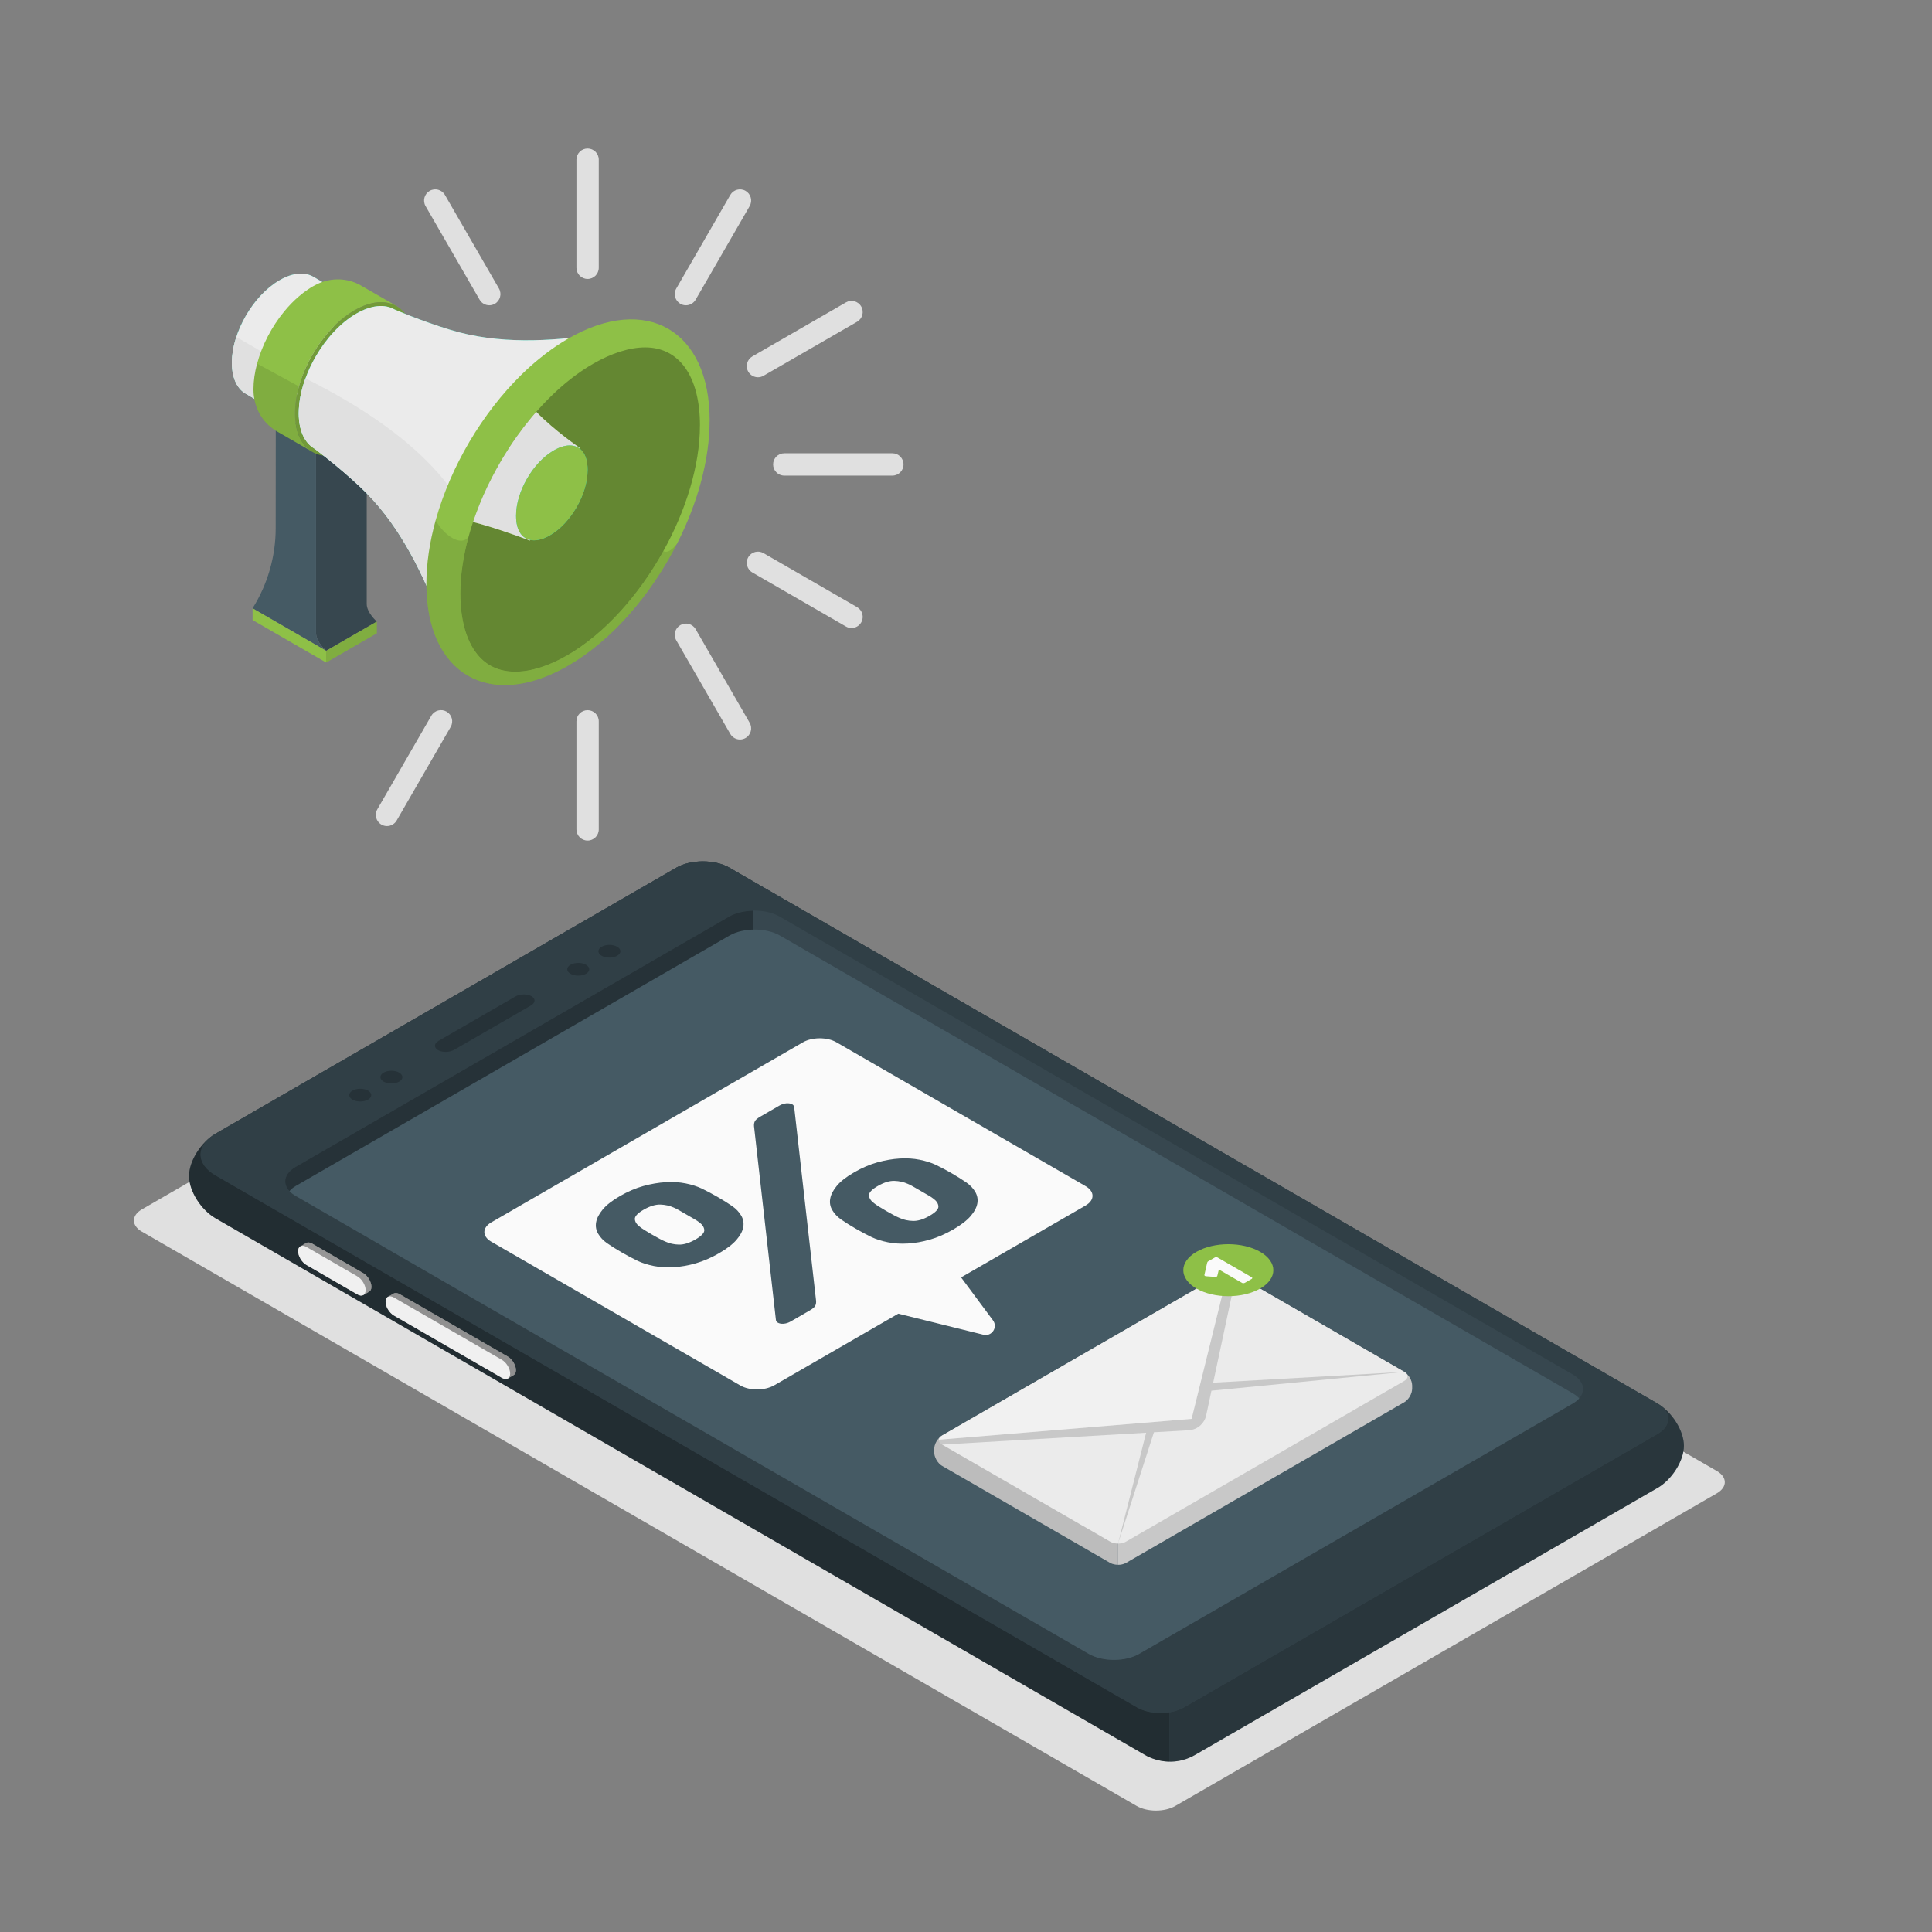 <svg xmlns="http://www.w3.org/2000/svg" viewBox="0 0 500 500"><rect x="0" y="0" width="500" height="500" fill="#808080" stroke="none"/><defs><style>.i{opacity:.1;}.j{fill:#ebebeb;}.k{fill:#f0f0f0;}.l{fill:#fafafa;}.m{fill:#8ec047;}.n{fill:#e0e0e0;}.o{fill:#37474f;}.p{fill:#455a64;}.q{fill:#27debf;}.r{fill:#263238;}.s{opacity:.15;}.t{opacity:.2;}.u,.v{opacity:.3;}.w{opacity:.4;}.x{opacity:.5;}.v{fill:#fff;}</style></defs><g id="a"></g><g id="b"></g><g id="c"></g><g id="d"><path id="e" class="n" d="M36.73,318.75l257.44,148.63c2.76,1.59,7.24,1.59,10,0l140.14-80.91c2.76-1.59,2.76-4.18,0-5.78L186.87,232.07c-2.76-1.59-7.24-1.59-10,0L36.73,312.98c-2.76,1.59-2.76,4.18,0,5.78Z"></path><g id="f"><g id="g"><path class="p" d="M428.92,385.1l-119.68,69.09c-3.88,2.24-8.46,2.29-12.49,.23L55.8,315.3c-3.8-2.19-6.87-7.09-6.87-10.95,0-3.86,3.08-8.76,6.87-10.95l119.24-68.84c3.78-2.18,9.97-2.18,13.75,0l240.14,138.65c3.8,2.19,6.87,7.09,6.87,10.95,0,3.85-3.08,8.76-6.87,10.95Z"></path><g><path class="x" d="M175.03,224.56l-119.24,68.84c-3.8,2.19-6.87,7.09-6.87,10.95,0,3.86,3.08,8.76,6.87,10.95l240.95,139.12c1.91,.98,3.95,1.46,5.97,1.48v-165.56l-113.94-65.79c-3.78-2.18-9.97-2.18-13.75,0Z"></path><path class="w" d="M309.24,454.19l119.68-69.09c3.8-2.19,6.87-7.09,6.87-10.95s-3.08-8.76-6.87-10.95l-126.2-72.86v165.56c2.24,.02,4.47-.54,6.51-1.71Z"></path></g><path class="p" d="M306.39,441.88c-3.33,1.92-8.79,1.92-12.12,0L55.76,304.18c-5.13-2.96-5.13-7.81,0-10.77l119.26-68.85c3.78-2.18,9.97-2.18,13.75,0l240.14,138.65c3.78,2.18,3.78,5.75,0,7.94l-122.52,70.74Z"></path><path class="u" d="M306.39,441.88c-3.33,1.92-8.79,1.92-12.12,0L55.76,304.18c-5.13-2.96-5.13-7.81,0-10.77l119.26-68.85c3.78-2.18,9.97-2.18,13.75,0l240.14,138.65c3.78,2.18,3.78,5.75,0,7.94l-122.52,70.74Z"></path><path class="o" d="M294.81,428.01c-3.61,2.08-9.46,2.08-13.06,0l-205.23-118.49c-3.61-2.08-3.61-5.46,0-7.54l112.19-64.77c3.59-2.07,9.47-2.07,13.06,0l205.23,118.49c3.59,2.07,3.59,5.47,0,7.54l-112.19,64.77Z"></path><path class="r" d="M194.84,235.68c-2.23,.06-4.44,.55-6.13,1.53l-112.19,64.77c-3.61,2.08-3.61,5.46,0,7.54l22.24,12.84,96.09-61.36v-25.32Z"></path><path class="p" d="M201.85,242.12c-3.59-2.07-9.47-2.07-13.06,0l-112.19,64.77c-.71,.41-1.27,.88-1.7,1.37,.42,.46,.96,.89,1.63,1.27l205.23,118.49c3.61,2.08,9.46,2.08,13.06,0l112.19-64.77c.7-.41,1.27-.87,1.69-1.35-.42-.46-.95-.9-1.62-1.29l-205.23-118.49Z"></path><g><path class="r" d="M117.53,271.69l19.88-11.48c1.19-.68,1.25-1.76,.13-2.4-1.11-.64-2.98-.61-4.16,.08l-19.88,11.48c-1.19,.68-1.25,1.76-.13,2.4,1.11,.64,2.98,.61,4.16-.08Z"></path><g><path class="r" d="M151.67,252.01c1.11-.64,1.11-1.68,0-2.33-1.11-.64-2.92-.64-4.03,0-1.11,.64-1.11,1.68,0,2.33,1.11,.64,2.92,.64,4.03,0Z"></path><path class="r" d="M159.73,247.35c1.11-.64,1.11-1.68,0-2.33s-2.92-.64-4.03,0c-1.11,.64-1.11,1.68,0,2.33,1.11,.64,2.92,.64,4.03,0Z"></path><path class="r" d="M95.25,284.58c1.11-.64,1.11-1.68,0-2.33-1.11-.64-2.92-.64-4.03,0-1.11,.64-1.11,1.68,0,2.33,1.11,.64,2.92,.64,4.03,0Z"></path><path class="r" d="M103.31,279.92c1.11-.64,1.11-1.68,0-2.33-1.11-.64-2.92-.64-4.03,0-1.11,.64-1.11,1.68,0,2.33,1.11,.64,2.92,.64,4.03,0Z"></path></g></g><g><path class="k" d="M131.38,351.05c1.19,.68,2.15,2.28,2.15,3.57,0,.62-.23,1.05-.59,1.25-.26,.14-1.24,.73-1.5,.88-.39,.22-.94,.18-1.55-.18l-27.94-16.13c-1.19-.68-2.15-2.28-2.15-3.57,0-.59,.21-1.01,.54-1.22,.27-.17,1.28-.75,1.55-.9,.39-.22,.94-.18,1.55,.18l27.94,16.13Z"></path><path class="w" d="M131.38,351.05c1.19,.68,2.15,2.28,2.15,3.57,0,.62-.23,1.05-.59,1.25-.26,.14-1.24,.73-1.5,.88-.39,.22-.94,.18-1.55-.18l-27.94-16.13c-1.19-.68-2.15-2.28-2.15-3.57,0-.59,.21-1.01,.54-1.22,.27-.17,1.28-.75,1.55-.9,.39-.22,.94-.18,1.55,.18l27.94,16.13Z"></path><path class="k" d="M129.88,351.92l-27.94-16.13c-1.19-.68-2.15-.2-2.15,1.09s.96,2.88,2.15,3.57l27.94,16.13c1.19,.68,2.15,.2,2.15-1.09s-.96-2.88-2.15-3.57Z"></path></g><g><path class="l" d="M93.98,329.46c1.19,.68,2.15,2.28,2.15,3.57,0,.62-.23,1.05-.59,1.25-.26,.14-1.24,.73-1.5,.88-.39,.22-.94,.18-1.55-.18l-13.17-7.61c-1.19-.68-2.15-2.28-2.15-3.57,0-.59,.21-1.01,.54-1.22,.27-.17,1.28-.75,1.55-.9,.39-.22,.94-.18,1.55,.18l13.17,7.61Z"></path><path class="w" d="M93.98,329.46c1.19,.68,2.15,2.28,2.15,3.57,0,.62-.23,1.05-.59,1.25-.26,.14-1.24,.73-1.5,.88-.39,.22-.94,.18-1.55-.18l-13.17-7.61c-1.19-.68-2.15-2.28-2.15-3.57,0-.59,.21-1.01,.54-1.22,.27-.17,1.28-.75,1.55-.9,.39-.22,.94-.18,1.55,.18l13.17,7.61Z"></path><path class="k" d="M92.48,330.32l-13.17-7.61c-1.19-.68-2.15-.2-2.15,1.09s.96,2.88,2.15,3.57l13.17,7.61c1.19,.68,2.15,.2,2.15-1.09s-.96-2.88-2.15-3.57Z"></path></g></g></g><path class="j" d="M363.43,355.05l-43.51-25.12c-1.12-.65-2.94-.65-4.06,0l-26.51,15.31v59.73h0c.73,0,1.47-.16,2.03-.48l72.05-41.6c1.12-.65,2.03-2.22,2.03-3.51v-.81c0-1.29-.91-2.87-2.03-3.51Z"></path><path class="s" d="M363.43,355.05l-43.51-25.12c-1.12-.65-2.94-.65-4.06,0l-26.51,15.31v59.73h0c.73,0,1.47-.16,2.03-.48l72.05-41.6c1.12-.65,2.03-2.22,2.03-3.51v-.81c0-1.29-.91-2.87-2.03-3.51Z"></path><path class="j" d="M289.35,345.23l-45.54,26.29c-1.12,.65-2.03,2.22-2.03,3.51v.81c0,1.29,.91,2.87,2.03,3.51l43.51,25.12c.56,.32,1.29,.48,2.03,.48h0v-59.73Z"></path><path class="t" d="M289.35,345.23l-45.54,26.29c-1.12,.65-2.03,2.22-2.03,3.51v.81c0,1.29,.91,2.87,2.03,3.51l43.51,25.12c.56,.32,1.29,.48,2.03,.48h0v-59.73Z"></path><path class="j" d="M280.35,394.96l-36.54-21.1c-1.12-.65-1.12-1.7,0-2.34l72.05-41.6c1.12-.65,2.94-.65,4.06,0l43.51,25.12c1.12,.65,1.12,1.7,0,2.34l-11.95,6.9-4.18,2.42-55.91,32.28c-1.12,.65-2.94,.65-4.06,0l-3.54-2.05-3.42-1.98Z"></path><path class="s" d="M313.53,359.91l49.9-4.87-49.46,2.8,5.95-27.92c-.61-.35-1.42-.49-2.21-.46l-9.33,37.74-65.39,5.39c-.05,.46,.22,.92,.82,1.27l52.81-3.07-7.27,28.67,9.29-28.79h0l9.02-.52c1.14-.07,2.17-.52,2.98-1.24h0c.75-.68,1.3-1.58,1.52-2.62l1.36-6.38Z"></path><path class="v" d="M258.59,371.31l49.79-4.11,1.78-7.13,.98-3.97,6.57-26.64c-.67,.02-1.34,.17-1.85,.47l-36.03,20.8-36.03,20.8c-.52,.3-.78,.68-.82,1.07l9.99-.82,5.61-.46Z"></path><path class="m" d="M309.65,323.97c4.55-2.63,11.93-2.63,16.48,0,4.55,2.63,4.55,6.89,0,9.51-4.55,2.63-11.93,2.63-16.48,0-4.55-2.63-4.55-6.89,0-9.51Z"></path><path class="l" d="M312.13,330.29c-.15-.01-.26-.05-.34-.12-.08-.07-.11-.14-.09-.23l.68-3c.02-.07,.04-.16,.08-.26,.03-.1,.11-.19,.25-.27l1.67-.96c.1-.06,.22-.09,.37-.09s.27,.03,.37,.09l8.82,5.1c.1,.06,.15,.13,.15,.21,0,.08-.05,.15-.15,.21l-1.79,1.03c-.1,.06-.22,.09-.37,.09s-.27-.03-.37-.09l-5.97-3.45-.4,1.65c-.02,.08-.08,.15-.2,.2-.11,.05-.24,.07-.39,.06l-2.32-.17Z"></path><g><path class="l" d="M200.25,358.59l32.23-18.61,22.04,5.45c2.15,.53,3.79-1.93,2.47-3.71l-8.26-11.13,32.23-18.61c2.38-1.38,2.38-3.62,0-5l-64.49-37.24c-2.38-1.38-6.28-1.37-8.66,0l-80.67,46.61c-2.38,1.38-2.38,3.63,0,5l64.46,37.21c2.38,1.38,6.28,1.37,8.66,0Z"></path><path class="p" d="M160.46,309.53c2.03-1.17,4.04-2.03,6.04-2.59,2-.55,3.93-.88,5.77-.99,1.84-.11,3.56,0,5.15,.31,1.59,.32,2.98,.76,4.19,1.33,1.34,.65,2.72,1.38,4.12,2.19,1.4,.81,2.66,1.6,3.79,2.38,.98,.69,1.75,1.5,2.29,2.42,.55,.92,.73,1.91,.55,2.97-.18,1.07-.77,2.17-1.75,3.31-.98,1.14-2.49,2.3-4.51,3.47-2.03,1.17-4.03,2.04-6.01,2.61-1.98,.57-3.89,.9-5.73,1.01-1.85,.11-3.56,0-5.15-.31-1.59-.32-2.98-.76-4.19-1.33-1.34-.65-2.71-1.38-4.12-2.19-1.4-.81-2.66-1.6-3.79-2.38-.98-.69-1.75-1.5-2.29-2.42-.55-.92-.73-1.91-.55-2.97,.18-1.06,.75-2.17,1.71-3.33,.96-1.16,2.45-2.32,4.48-3.49Zm20.45,6.77c-.23-.2-.65-.47-1.27-.83-.62-.36-1.26-.73-1.92-1.11-.66-.38-1.31-.75-1.92-1.11-.62-.36-1.1-.6-1.43-.73-1.06-.48-2.22-.74-3.49-.78-1.27-.03-2.7,.41-4.29,1.32-1.59,.92-2.35,1.74-2.29,2.47,.06,.73,.51,1.4,1.35,2.01,.23,.2,.64,.48,1.23,.85,.59,.37,1.22,.75,1.88,1.13,.67,.38,1.32,.75,1.96,1.09,.64,.34,1.14,.58,1.48,.71,1.06,.49,2.22,.75,3.49,.78,1.27,.04,2.7-.41,4.29-1.32,1.59-.92,2.35-1.74,2.29-2.47-.06-.73-.51-1.4-1.35-2.01Zm14.23-24.82c-.04-.47,.02-.89,.2-1.26,.17-.37,.64-.78,1.41-1.23l4.93-2.85c.6-.35,1.21-.55,1.83-.6,.62-.05,1.14,.04,1.57,.29,.1,.05,.19,.14,.27,.25,.09,.11,.15,.24,.18,.39l5.67,50.17c.04,.47-.02,.89-.2,1.26-.17,.38-.65,.78-1.41,1.23l-4.93,2.85c-.6,.35-1.21,.55-1.83,.6-.62,.06-1.14-.04-1.57-.29-.09-.05-.19-.14-.27-.25-.09-.11-.15-.24-.18-.39l-5.67-50.17Zm25.91,11.92c2.03-1.17,4.04-2.03,6.04-2.59,2-.55,3.93-.88,5.77-.99,1.84-.11,3.56,0,5.15,.32,1.59,.32,2.98,.76,4.18,1.32,1.34,.65,2.72,1.38,4.12,2.19,1.4,.81,2.66,1.6,3.79,2.38,.98,.69,1.75,1.5,2.29,2.42s.73,1.91,.55,2.97c-.18,1.07-.77,2.17-1.75,3.31-.98,1.14-2.49,2.3-4.51,3.47-2.03,1.17-4.03,2.04-6.01,2.61-1.98,.57-3.89,.9-5.73,1.01-1.84,.11-3.56,0-5.15-.32-1.59-.32-2.98-.76-4.19-1.32-1.34-.65-2.71-1.38-4.12-2.19-1.4-.81-2.66-1.6-3.79-2.38-.98-.69-1.75-1.5-2.29-2.42-.55-.92-.73-1.91-.54-2.97,.18-1.06,.75-2.17,1.71-3.33,.96-1.16,2.45-2.32,4.48-3.49Zm20.45,6.77c-.23-.2-.65-.47-1.27-.83-.62-.36-1.26-.73-1.92-1.11-.66-.38-1.3-.75-1.92-1.11-.62-.36-1.09-.6-1.43-.73-1.06-.48-2.22-.74-3.49-.78-1.27-.04-2.7,.41-4.29,1.32-1.59,.92-2.35,1.74-2.29,2.47,.06,.73,.51,1.4,1.35,2.01,.23,.2,.64,.48,1.23,.85,.59,.37,1.22,.75,1.88,1.13,.67,.38,1.32,.75,1.96,1.09,.64,.34,1.14,.58,1.48,.71,1.06,.49,2.22,.75,3.49,.78,1.27,.04,2.7-.4,4.29-1.32,1.59-.92,2.35-1.74,2.29-2.47-.06-.73-.51-1.4-1.35-2.01Z"></path></g><g id="h"><g><g><path class="o" d="M81.79,103.53l13.12-7.58s0,58.08,0,60.36,2.62,4.55,2.62,4.55l-13.12,7.57s-2.62-2.27-2.62-4.55v-60.35Z"></path><path class="p" d="M65.84,103.41l5.53,7.04-.02,26.23c0,7.34-2.08,14.53-5.98,20.75h0l19.04,11c-1.65-1.49-2.49-3.01-2.62-4.55v-51.27l-15.95-9.21Z"></path><polygon class="m" points="65.37 157.43 65.37 160.46 84.41 171.46 84.41 168.43 65.37 157.43"></polygon><polygon class="m" points="84.41 171.46 97.53 163.89 97.53 160.86 84.41 168.43 84.41 171.46"></polygon><polygon class="i" points="84.41 171.46 97.53 163.89 97.53 160.86 84.41 168.43 84.41 171.46"></polygon></g><g><path class="q" d="M81.18,71.67h0c-2.23-1.33-5.33-1.17-8.76,.81l-.12,.07c-6.78,3.92-12.28,13.44-12.28,21.27v.14c0,4.06,1.48,6.86,3.84,8.08h0l9.93,5.85,16.57-30.82-9.18-5.41Z"></path><path class="j" d="M81.18,71.67h0c-2.23-1.33-5.33-1.17-8.76,.81l-.12,.07c-6.78,3.92-12.28,13.44-12.28,21.27v.14c0,4.06,1.48,6.86,3.84,8.08h0l9.93,5.85,16.57-30.82-9.18-5.41Z"></path><path class="n" d="M63.86,102.05h0l9.93,5.85,5.49-10.22-18.12-10.46c-.73,2.23-1.14,4.48-1.14,6.61v.14c0,4.06,1.48,6.86,3.84,8.08Z"></path><path class="m" d="M102.63,79.21h0c-2.52-1.44-5.91-1.38-9.68,.46-.39,.19-.79,.4-1.2,.63-.48,.28-.94,.57-1.41,.89-.77,.52-1.52,1.1-2.25,1.73-1.34,1.14-2.6,2.45-3.78,3.88-3.15,3.84-5.63,8.53-6.94,13.21-.66,2.36-1.02,4.72-1.02,6.98,0,4.79,1.64,8.19,4.31,9.84l-9.48-5.47v-.02c-3.3-2.11-5.58-5.87-5.58-10.57,0-2.15,.33-4.41,.94-6.66,1.29-4.79,3.8-9.6,7.03-13.52,1.18-1.43,2.44-2.74,3.78-3.88,.73-.63,1.48-1.21,2.25-1.73,.47-.32,.94-.62,1.41-.89,.4-.23,.81-.44,1.21-.63,3.72-1.69,7.6-1.45,10.74,.18h0l.26,.14c.11,.06,.23,.13,.34,.2l9.08,5.22Z"></path><path class="i" d="M71.17,111.36v-.02c-3.3-2.11-5.58-5.87-5.58-10.57,0-2.15,.33-4.41,.94-6.66l10.84,5.9c-.66,2.36-1.02,4.72-1.02,6.98,0,4.79,1.64,8.19,4.31,9.84l-9.48-5.47Z"></path><path class="m" d="M107.15,89.2c0,9.83-6.89,21.77-15.4,26.68-4.28,2.47-8.15,2.69-10.94,1.05-.05-.03-.1-.06-.16-.09-2.67-1.65-4.31-5.06-4.31-9.84,0-9.83,6.89-21.77,15.4-26.69,4.24-2.45,8.09-2.69,10.88-1.09,2.8,1.6,4.53,5.06,4.53,9.98Z"></path><path class="t" d="M107.15,89.2c0,9.83-6.89,21.77-15.4,26.68-4.28,2.47-8.15,2.69-10.94,1.05-.05-.03-.1-.06-.16-.09-2.67-1.65-4.31-5.06-4.31-9.84,0-9.83,6.89-21.77,15.4-26.69,4.24-2.45,8.09-2.69,10.88-1.09,2.8,1.6,4.53,5.06,4.53,9.98Z"></path><path class="q" d="M154.38,86.65s-15.54,7.98-28.81,30.96c-2.61,4.51-4.67,8.82-6.3,12.82-6.67,16.35-6.11,27.61-6.11,27.61-4.63-11.34-10.39-23.09-20-32.08-5.95-5.57-11.81-9.88-11.81-9.88h0c-2.54-1.49-4.03-4.69-4.03-9.11,0-2.91,.63-6.01,1.74-9.05,.69-1.93,1.58-3.83,2.63-5.64,2.7-4.68,6.43-8.76,10.54-11.13,3.83-2.21,7.34-2.53,9.89-1.06h0s6.67,2.91,14.46,5.28c12.59,3.82,25.64,2.94,37.78,1.28Z"></path><path class="j" d="M154.38,86.65s-15.54,7.98-28.81,30.96c-2.61,4.51-4.67,8.82-6.3,12.82-6.67,16.35-6.11,27.61-6.11,27.61-4.63-11.34-10.39-23.09-20-32.08-5.95-5.57-11.81-9.88-11.81-9.88h0c-2.54-1.49-4.03-4.69-4.03-9.11,0-2.91,.63-6.01,1.74-9.05,.69-1.93,1.58-3.83,2.63-5.64,2.7-4.68,6.43-8.76,10.54-11.13,3.83-2.21,7.34-2.53,9.89-1.06h0s6.67,2.91,14.46,5.28c12.59,3.82,25.64,2.94,37.78,1.28Z"></path><path class="n" d="M119.27,130.44c-6.67,16.35-6.11,27.61-6.11,27.61-4.63-11.34-10.39-23.09-20-32.08-5.95-5.57-11.81-9.88-11.81-9.88h0c-2.54-1.49-4.03-4.69-4.03-9.11,0-2.91,.63-6.01,1.74-9.05,11.77,5.9,30.83,16.77,40.2,32.5Z"></path><path class="m" d="M183.65,108.83c0,10.25-3.15,21.46-8.4,31.81h0c-6.73,13.27-16.89,25.11-28.25,31.67-20.24,11.69-36.65,2.21-36.65-21.16,0-5.35,.86-10.96,2.42-16.57,3.86-13.82,12.02-27.67,22.21-37.64,1.43-1.41,2.91-2.73,4.42-3.97,.63-.52,1.27-1.02,1.91-1.51h0c.91-.69,1.83-1.35,2.76-1.97,.97-.65,1.94-1.26,2.93-1.83,20.24-11.69,36.66-2.22,36.66,21.16Z"></path><path class="i" d="M175.25,140.65c-6.73,13.26-16.89,25.1-28.25,31.67-20.24,11.69-36.65,2.21-36.65-21.16,0-5.35,.86-10.96,2.42-16.57h0c1.37,3.02,6.29,7.34,8.49,4.32-1.38,5.03-2.13,10-2.13,14.7,0,6.72,1.5,12.14,4.33,15.68,2.42,3.02,5.74,4.56,9.86,4.55,4.01,0,8.68-1.47,13.49-4.24,9.67-5.58,18.56-15.61,24.86-26.98,0,0,1.26,1.07,3.57-1.96Z"></path><path class="m" d="M181.14,110.13c0,10.32-3.62,21.98-9.46,32.48-6.3,11.36-15.19,21.39-24.86,26.98-4.81,2.77-9.48,4.25-13.49,4.24-4.13,0-7.45-1.53-9.86-4.55-2.83-3.55-4.33-8.97-4.33-15.68,0-4.7,.75-9.67,2.13-14.7,.52-1.9,1.12-3.8,1.82-5.7,1.2-3.31,2.65-6.61,4.32-9.81,.34-.66,.69-1.31,1.05-1.96,.59-1.08,1.2-2.15,1.84-3.2,2.17-3.6,4.61-7.02,7.23-10.17,.03-.03,.06-.07,.09-.11,1.75-2.09,3.58-4.06,5.47-5.87,1.36-1.3,2.76-2.53,4.18-3.66,.59-.48,1.2-.94,1.8-1.38,.73-.53,1.47-1.04,2.21-1.53,.72-.47,1.45-.92,2.18-1.34,4.83-2.79,9.49-4.25,13.5-4.26,8.89,0,14.19,7.57,14.19,20.23Z"></path><path class="u" d="M181.14,110.13c0,10.32-3.62,21.98-9.46,32.48-6.3,11.36-15.19,21.39-24.86,26.98-4.81,2.77-9.48,4.25-13.49,4.24-4.13,0-7.45-1.53-9.86-4.55-2.83-3.55-4.33-8.97-4.33-15.68,0-4.7,.75-9.67,2.13-14.7,.52-1.9,1.12-3.8,1.82-5.7,1.2-3.31,2.65-6.61,4.32-9.81,.34-.66,.69-1.31,1.05-1.96,.59-1.08,1.2-2.15,1.84-3.2,2.17-3.6,4.61-7.02,7.23-10.17,.03-.03,.06-.07,.09-.11,1.75-2.09,3.58-4.06,5.47-5.87,1.36-1.3,2.76-2.53,4.18-3.66,.59-.48,1.2-.94,1.8-1.38,.73-.53,1.47-1.04,2.21-1.53,.72-.47,1.45-.92,2.18-1.34,4.83-2.79,9.49-4.25,13.5-4.26,8.89,0,14.19,7.57,14.19,20.23Z"></path></g><path class="m" d="M149.99,115.88l-12.86,24.01c-3.61-1.36-9.73-3.53-14.71-4.8,.21-.63,.43-1.26,.66-1.89,1.2-3.31,2.65-6.61,4.32-9.81,.34-.66,.69-1.31,1.05-1.96,.59-1.08,1.2-2.15,1.84-3.2,2.17-3.6,4.61-7.02,7.23-10.17,.03-.03,.06-.07,.09-.11,.39-.46,.78-.92,1.17-1.36,4.82,4.95,11.21,9.29,11.21,9.29Z"></path><path class="n" d="M149.99,115.88l-12.86,24.01c-3.61-1.36-9.73-3.53-14.71-4.8,.21-.63,.43-1.26,.66-1.89,1.2-3.31,2.65-6.61,4.32-9.81,.34-.66,.69-1.31,1.05-1.96,.59-1.08,1.2-2.15,1.84-3.2,2.17-3.6,4.61-7.02,7.23-10.17,.03-.03,.06-.07,.09-.11,.39-.46,.78-.92,1.17-1.36,4.82,4.95,11.21,9.29,11.21,9.29Z"></path><path class="q" d="M138.2,139.83c-2.91,0-4.64-2.35-4.64-6.28v-.12c0-6.18,4.36-13.73,9.71-16.82l.1-.06c1.43-.82,2.83-1.26,4.06-1.26,2.91,0,4.64,2.35,4.64,6.28v.12c0,6.18-4.36,13.73-9.71,16.82l-.1,.06c-1.43,.82-2.83,1.26-4.06,1.26h0Z"></path><path class="m" d="M138.2,139.83c-2.91,0-4.64-2.35-4.64-6.28v-.12c0-6.18,4.36-13.73,9.71-16.82l.1-.06c1.43-.82,2.83-1.26,4.06-1.26,2.91,0,4.64,2.35,4.64,6.28v.12c0,6.18-4.36,13.73-9.71,16.82l-.1,.06c-1.43,.82-2.83,1.26-4.06,1.26h0Z"></path></g><g><path class="n" d="M152.07,72.19c-1.6,0-2.89-1.29-2.89-2.89v-27.97c0-1.6,1.29-2.89,2.89-2.89s2.89,1.29,2.89,2.89v27.97c0,1.6-1.29,2.89-2.89,2.89Z"></path><path class="n" d="M126.63,79.01c-1,0-1.97-.52-2.51-1.45l-13.98-24.22c-.8-1.38-.32-3.15,1.06-3.95,1.38-.8,3.15-.32,3.95,1.06l13.98,24.22c.8,1.38,.32,3.15-1.06,3.95-.45,.26-.95,.39-1.44,.39Z"></path><path class="n" d="M100.15,213.79c-.49,0-.99-.12-1.44-.39-1.38-.8-1.86-2.57-1.06-3.95l13.98-24.22c.8-1.39,2.57-1.86,3.95-1.06,1.38,.8,1.86,2.57,1.06,3.95l-13.98,24.22c-.54,.93-1.51,1.45-2.51,1.45Z"></path><path class="n" d="M152.07,217.54c-1.6,0-2.89-1.29-2.89-2.89v-27.97c0-1.6,1.29-2.89,2.89-2.89s2.89,1.29,2.89,2.89v27.97c0,1.6-1.29,2.89-2.89,2.89Z"></path><path class="n" d="M191.51,191.39c-1,0-1.97-.52-2.51-1.45l-13.98-24.22c-.8-1.38-.32-3.15,1.06-3.95,1.38-.8,3.15-.33,3.95,1.06l13.98,24.22c.8,1.38,.32,3.15-1.06,3.95-.45,.26-.95,.39-1.44,.39Z"></path><path class="n" d="M220.37,162.53c-.49,0-.99-.12-1.44-.39l-24.22-13.98c-1.38-.8-1.86-2.57-1.06-3.95,.8-1.39,2.57-1.86,3.95-1.06l24.22,13.98c1.38,.8,1.86,2.57,1.06,3.95-.54,.93-1.51,1.45-2.51,1.45Z"></path><path class="n" d="M230.94,123.09h-27.97c-1.6,0-2.89-1.3-2.89-2.89s1.29-2.89,2.89-2.89h27.97c1.6,0,2.89,1.29,2.89,2.89s-1.29,2.89-2.89,2.89Z"></path><path class="n" d="M196.16,97.64c-1,0-1.97-.52-2.51-1.45-.8-1.38-.32-3.15,1.06-3.95l24.22-13.98c1.38-.8,3.15-.33,3.95,1.06,.8,1.38,.32,3.15-1.06,3.95l-24.22,13.98c-.45,.26-.95,.39-1.44,.39Z"></path><path class="n" d="M177.52,79.01c-.49,0-.99-.12-1.44-.39-1.38-.8-1.86-2.57-1.06-3.95l13.98-24.22c.8-1.38,2.57-1.86,3.95-1.06,1.38,.8,1.86,2.57,1.06,3.95l-13.98,24.22c-.54,.93-1.51,1.45-2.51,1.45Z"></path></g></g></g></svg>